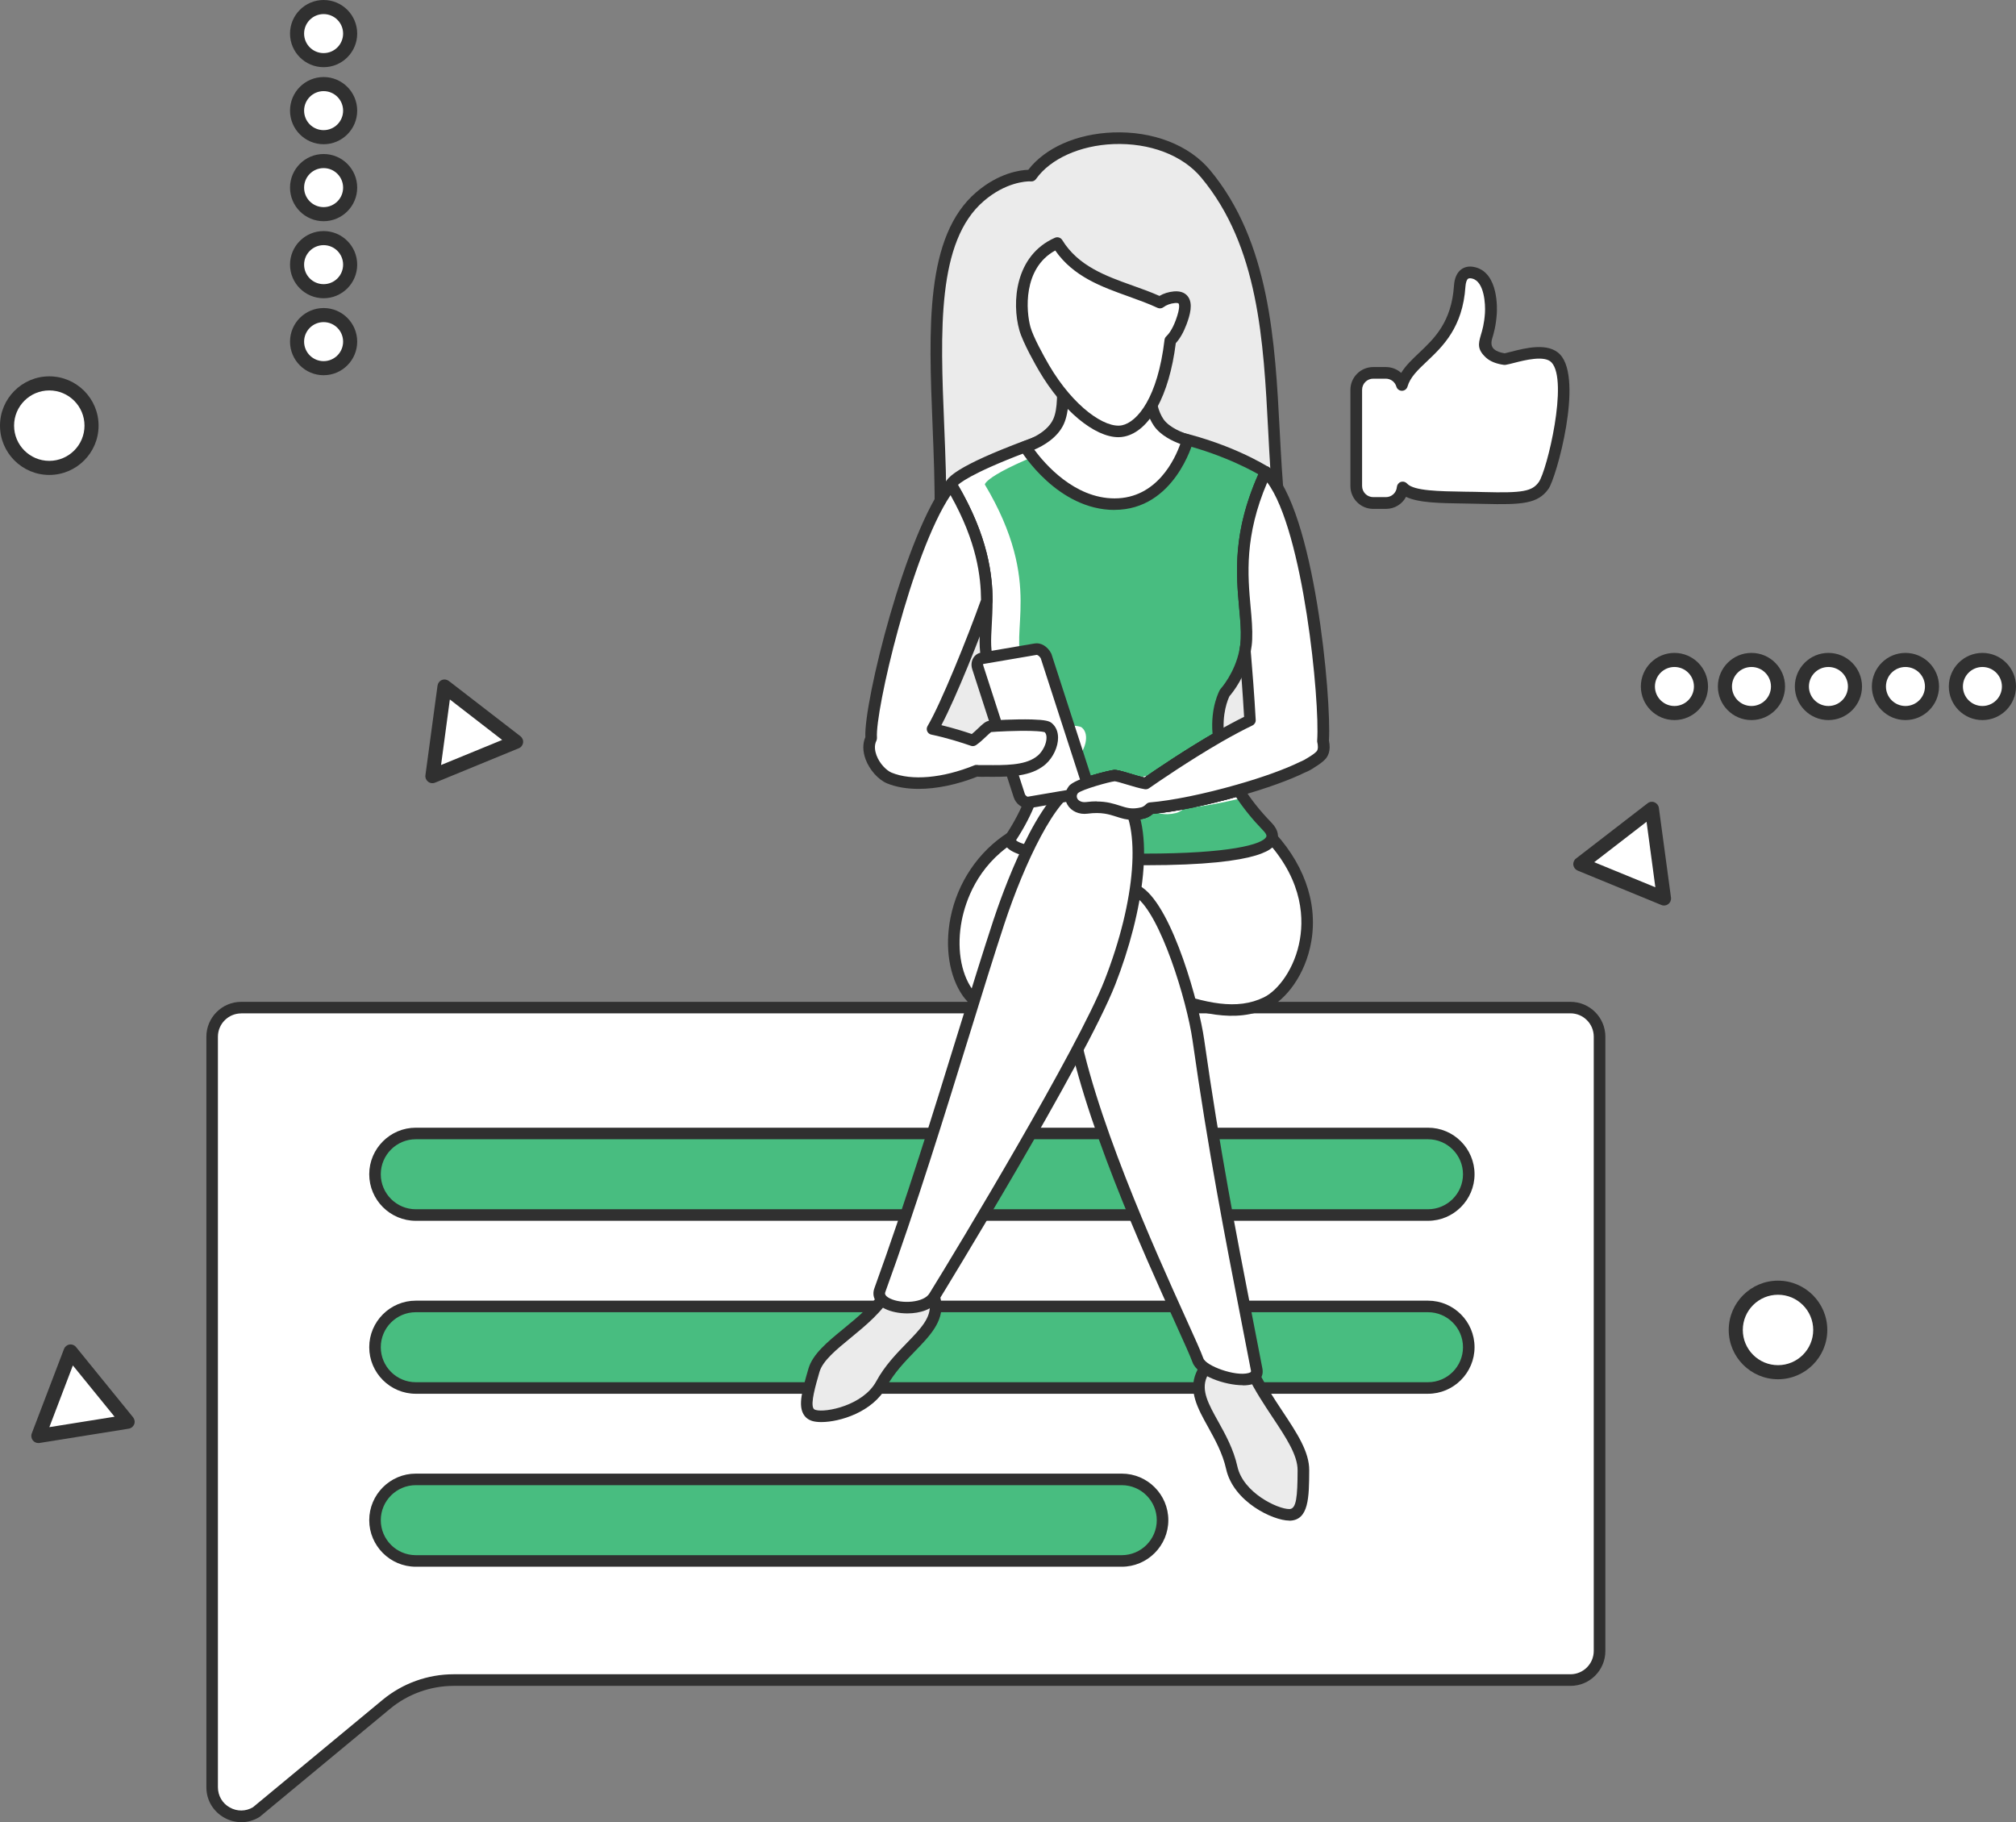<?xml version="1.0" encoding="UTF-8"?><svg id="Layer_2" xmlns="http://www.w3.org/2000/svg" viewBox="0 0 286.32 258.74"><rect x="0" y="0" width="286.32" height="258.74" fill="#808080" stroke="none"/><defs><style>.cls-1{fill-rule:evenodd;}.cls-1,.cls-2,.cls-3,.cls-4,.cls-5{stroke-width:0px;}.cls-1,.cls-4{fill:#fff;}.cls-2{fill:#48bd80;}.cls-3{fill:#303030;}.cls-5{fill:#ebebeb;}</style></defs><g id="Layer_1-2"><polygon class="cls-4" points="229.52 118.78 234.6 114.86 235.46 121.22 236.32 127.58 230.38 125.15 224.44 122.71 229.52 118.78"/><path class="cls-3" d="m236.32,128.58c-.13,0-.26-.02-.38-.08l-11.88-4.88c-.33-.14-.56-.44-.61-.79-.05-.35.1-.71.38-.92l10.17-7.85c.28-.22.66-.27.99-.13.33.14.56.44.61.79l1.72,12.73c.05.35-.1.71-.38.92-.18.14-.39.21-.61.21Zm-9.9-6.15l8.68,3.56-1.25-9.3-7.42,5.73Z"/><polygon class="cls-4" points="7.74 197.91 10.03 191.91 14.08 196.89 18.13 201.88 11.79 202.89 5.45 203.91 7.74 197.91"/><path class="cls-3" d="m5.45,204.91c-.3,0-.58-.13-.78-.37-.22-.28-.29-.65-.16-.99l2.29-6h0s2.29-6,2.29-6c.13-.33.42-.57.78-.63.35-.06.71.08.93.36l8.1,9.97c.22.28.29.65.16.99-.13.33-.42.57-.78.63l-12.68,2.03c-.05,0-.11.01-.16.01Zm3.23-6.64l-1.67,4.38,9.26-1.48-5.92-7.28-1.67,4.38h0Z"/><circle class="cls-4" cx="252.52" cy="188.85" r="6"/><path class="cls-3" d="m252.52,195.85c-3.86,0-7-3.14-7-7s3.14-7,7-7,7,3.14,7,7-3.14,7-7,7Zm0-12c-2.76,0-5,2.24-5,5s2.24,5,5,5,5-2.24,5-5-2.24-5-5-5Z"/><circle class="cls-4" cx="7" cy="60.44" r="6"/><path class="cls-3" d="m7,67.44c-3.86,0-7-3.14-7-7s3.14-7,7-7,7,3.14,7,7-3.14,7-7,7Zm0-12c-2.76,0-5,2.24-5,5s2.24,5,5,5,5-2.24,5-5-2.24-5-5-5Z"/><path class="cls-4" d="m36.41,257.3l18.44-15.28c2.69-2.23,6.08-3.45,9.58-3.45h158.61c2.28,0,4.13-1.85,4.13-4.13v-87.23c0-2.28-1.85-4.13-4.13-4.13H34.26c-2.28,0-4.13,1.85-4.13,4.13v106.57c0,3.22,3.53,5.2,6.28,3.52Z"/><path class="cls-3" d="m34.26,258.74c-.83,0-1.66-.21-2.42-.64-1.58-.89-2.53-2.5-2.53-4.32v-106.57c0-2.73,2.22-4.95,4.95-4.95h188.79c2.73,0,4.95,2.22,4.95,4.95v87.23c0,2.73-2.22,4.95-4.95,4.95H64.44c-3.3,0-6.52,1.16-9.06,3.27l-18.44,15.28s-.06.05-.09.07c-.8.49-1.69.74-2.58.74Zm2.15-1.44h0,0Zm-2.15-113.4c-1.82,0-3.31,1.48-3.31,3.31v106.57c0,1.21.63,2.29,1.69,2.88,1.04.58,2.27.57,3.29-.04l18.4-15.24c2.84-2.35,6.42-3.64,10.1-3.64h158.61c1.82,0,3.31-1.48,3.31-3.31v-87.23c0-1.82-1.48-3.31-3.31-3.31H34.26Z"/><path class="cls-2" d="m59.05,185.51h143.76c3.2,0,5.79,2.59,5.79,5.79s-2.59,5.79-5.79,5.79H59.05c-3.2,0-5.79-2.59-5.79-5.79s2.59-5.79,5.79-5.79Z"/><path class="cls-3" d="m202.81,197.91H59.05c-3.64,0-6.61-2.97-6.61-6.61s2.97-6.61,6.61-6.61h143.76c3.65,0,6.61,2.97,6.61,6.61s-2.97,6.61-6.61,6.61Zm-143.76-11.58c-2.74,0-4.97,2.23-4.97,4.97s2.23,4.97,4.97,4.97h143.76c2.74,0,4.97-2.23,4.97-4.97s-2.23-4.97-4.97-4.97H59.05Z"/><path class="cls-2" d="m59.05,210.06h100.27c3.2,0,5.79,2.59,5.79,5.79s-2.59,5.79-5.79,5.79H59.05c-3.2,0-5.79-2.59-5.79-5.79s2.59-5.79,5.79-5.79Z"/><path class="cls-3" d="m159.32,222.47H59.05c-3.64,0-6.61-2.97-6.61-6.61s2.97-6.61,6.61-6.61h100.27c3.65,0,6.61,2.97,6.61,6.61s-2.97,6.61-6.61,6.61Zm-100.27-11.58c-2.74,0-4.97,2.23-4.97,4.97s2.23,4.97,4.97,4.97h100.27c2.74,0,4.97-2.23,4.97-4.97s-2.23-4.97-4.97-4.97H59.05Z"/><path class="cls-2" d="m202.81,172.53H59.05c-3.2,0-5.79-2.59-5.79-5.79s2.59-5.79,5.79-5.79h143.76c3.2,0,5.79,2.59,5.79,5.79s-2.59,5.79-5.79,5.79Z"/><path class="cls-3" d="m202.81,173.35H59.05c-3.64,0-6.61-2.97-6.61-6.61s2.97-6.61,6.61-6.61h143.76c3.65,0,6.61,2.97,6.61,6.61s-2.97,6.61-6.61,6.61Zm-143.76-11.58c-2.74,0-4.97,2.23-4.97,4.97s2.23,4.97,4.97,4.97h143.76c2.74,0,4.97-2.23,4.97-4.97s-2.23-4.97-4.97-4.97H59.05Z"/><path class="cls-5" d="m126.12,183.16c-2.51,4.86-9.45,7.75-10.51,11.41-1.06,3.66-1.65,5.95.03,6.43,1.68.48,7.44-.59,9.53-4.45,2.78-5.11,8.16-7.48,7.7-11.5-.54-4.68-6.75-1.88-6.75-1.88Z"/><path class="cls-3" d="m116.64,201.93c-.49,0-.91-.05-1.23-.14-.6-.17-1.04-.51-1.32-1.02-.71-1.29-.19-3.28.73-6.43.6-2.07,2.72-3.81,4.97-5.65,2.17-1.78,4.42-3.62,5.6-5.91.08-.16.22-.3.39-.37.39-.18,3.87-1.68,6.15-.38.69.39,1.55,1.21,1.75,2.92.32,2.74-1.65,4.77-3.73,6.92-1.39,1.43-2.96,3.06-4.06,5.07-1.94,3.56-6.6,4.99-9.25,4.99Zm10.06-18.12c-1.37,2.46-3.76,4.42-5.88,6.16-2.04,1.67-3.97,3.25-4.43,4.83-.57,1.97-1.28,4.42-.87,5.18.05.08.12.17.33.23,1.42.41,6.73-.64,8.59-4.05,1.2-2.22,2.86-3.93,4.32-5.43,1.96-2.02,3.51-3.61,3.28-5.58-.1-.83-.4-1.38-.93-1.68-1.21-.69-3.4-.06-4.42.35Z"/><path class="cls-5" d="m177.95,195.02c2.7,5.52,7.18,9.91,7.16,13.76-.02,3.85-.11,6.26-1.94,6.32-1.82.07-7.28-2.37-8.24-6.68-1.27-5.7-5.97-9.33-4.31-13.18,1.93-4.47,6.52-1.87,7.32-.23Z"/><path class="cls-3" d="m183.11,215.92c-2.32,0-7.94-2.67-8.97-7.32-.5-2.25-1.6-4.22-2.56-5.96-1.46-2.62-2.83-5.1-1.7-7.72.81-1.88,2.22-2.94,3.95-2.98.03,0,.07,0,.1,0,2.03,0,4.13,1.42,4.77,2.72h0c1,2.04,2.24,3.92,3.44,5.73,2.05,3.09,3.82,5.75,3.8,8.4-.02,3.78-.04,7.04-2.73,7.14-.03,0-.07,0-.1,0Zm-9.18-22.34s-.04,0-.07,0c-1.09.03-1.92.7-2.48,1.99-.81,1.88.26,3.82,1.63,6.27,1.02,1.84,2.18,3.92,2.73,6.4.83,3.75,5.74,6.04,7.35,6.04.02,0,.04,0,.06,0,.96-.03,1.13-1.73,1.14-5.51.01-2.14-1.63-4.62-3.53-7.48-1.23-1.85-2.5-3.77-3.55-5.91h0c-.32-.65-1.79-1.8-3.29-1.8Z"/><path class="cls-5" d="m171.22,24.68c-5.92-7.11-20.01-6.45-24.76.26,0,0-3.47-.26-7.25,2.97-11.37,9.71-2.9,38.14-6.71,56.59-3.08,14.95-4.57,23.85,19.54,25.84,26.62,2.19,37.44-7.6,31.21-29.63-4.51-15.95.88-40.53-12.03-56.02Z"/><path class="cls-3" d="m158.88,111.45c-2.17,0-4.48-.1-6.91-.3-10.5-.87-16.77-3.12-19.74-7.08-3.62-4.83-2.19-11.74-.54-19.74,1.44-6.98,1.09-15.53.76-23.81-.56-13.88-1.09-26.99,6.22-33.24,3.21-2.74,6.23-3.13,7.37-3.17,2.42-3.13,6.87-5.1,12-5.3,5.68-.22,10.83,1.77,13.81,5.34,8.5,10.2,9.24,24.45,9.9,37.03.37,7.06.72,13.72,2.29,19.3,2.89,10.21,2.18,18.02-2.11,23.24-4.24,5.15-11.97,7.74-23.05,7.74Zm-12.6-85.7c-.6,0-3.47.15-6.54,2.78-6.7,5.73-6.19,18.45-5.64,31.92.34,8.38.69,17.04-.79,24.21-1.57,7.61-2.93,14.19.25,18.43,2.67,3.56,8.56,5.61,18.56,6.43,14.24,1.18,23.84-1.13,28.55-6.85,3.93-4.77,4.53-12.09,1.8-21.74-1.63-5.76-1.98-12.51-2.35-19.66-.67-12.92-1.37-26.28-9.52-36.06h0c-2.65-3.18-7.32-4.95-12.48-4.75-4.74.19-8.95,2.09-10.98,4.96-.17.24-.45.37-.73.34,0,0-.04,0-.12,0Z"/><path class="cls-4" d="m165.15,141.16c5.47,1.98,10.41,3.29,14.71,1.2,4.65-2.26,10.36-13.76-.15-24.35-2.12-2.14-36.12.91-36.12.91-8.52,5.43-9.92,16.7-6.18,22.02,1.14,1.61,4.2,3.78,6.18,3.78,0,0,6.65-8.97,21.55-3.56Z"/><path class="cls-3" d="m143.6,145.55c-2.41,0-5.66-2.44-6.85-4.13-1.93-2.74-2.59-6.89-1.76-11.09.99-5.01,3.97-9.43,8.16-12.1.11-.07.24-.11.37-.13,8.06-.72,34.55-2.91,36.77-.67,4.79,4.83,6.91,10.59,5.95,16.22-.83,4.87-3.7,8.31-6.02,9.44-4.79,2.33-10.21.7-15.35-1.16h0c-14.11-5.12-20.36,2.94-20.62,3.28-.15.21-.4.33-.66.33Zm.27-25.82c-5.1,3.33-6.74,8.27-7.27,10.93-.74,3.77-.19,7.44,1.49,9.82.98,1.39,3.52,3.16,5.15,3.4,1.51-1.68,8.64-8.4,22.19-3.49h0c5.87,2.13,10.27,3.08,14.07,1.23,2.02-.98,4.43-4.13,5.12-8.24.61-3.6.16-9.1-5.5-14.79-1.57-1.12-19.13-.31-35.26,1.13Z"/><path class="cls-4" d="m164.77,122.02c-.94.02-1.9.02-2.85.02-10.02-.03-19.77-.89-18.32-3.11,2.82-4.32,3.83-7.87,3.92-10.7.16-.11.31-.22.46-.35,1.32-1.19,2.08-3.56.88-4.57-.24-.21-1.17-.3-2.34-.33-.88-1.91-2-2.86-2-2.86,0,0-2.28-1.85-4.04-5.86-.97-2.22-.3-5.03-.32-8.95-.02-4.09-.83-9.4-5.08-16.51,0-.02.04-1.69,13.48-6.47,0,0,7.47-1.38,13.77-1,1.12.07,2.21.19,3.21.39,8.62,1.68,14.23,5.29,14.23,5.29-5.26,11.25-2.5,18.36-2.73,23.76-.02.59-.1,1.16-.21,1.7-.7,3.55-2.86,5.9-2.86,5.9,0,0-1.35,2.36-.89,6.29-3.51,2.03-6.94,4.29-9,5.69-.56.39-1.02.7-1.35.93-.57-.09-1.36-.31-2.12-.54-1.05-.31-2.04-.62-2.35-.59-.71.07-5.25,1.24-5.81,1.99-.94,1.25.16,2.82,1.9,2.59,4.23-.55,4.8,1.47,7.92.71.3-.07.57-.22.81-.42.11-.07.21-.16.3-.25,3.26-.26,8.04-1.26,12.52-2.54.21.34.44.7.7,1.06.9,1.31,2.02,2.68,3.39,4.09,3.28,3.4-5.53,4.51-15.22,4.65Z"/><path class="cls-2" d="m164.77,122.02c-9.29-.13-17.74-1.03-16.38-3.09,2.82-4.32,3.83-7.87,3.92-10.7.16-.11.31-.22.46-.35,1.32-1.19,2.08-3.56.88-4.57-.24-.21-1.17-.3-2.34-.33-.88-1.91-2-2.86-2-2.86,0,0-2.28-1.85-4.04-5.86-.97-2.22-.3-5.03-.32-8.95-.02-4.09-.83-9.4-5.08-16.51,0-.02.04-1.69,13.48-6.47,0,0,4.21-.78,8.97-1,1.12.07,2.21.19,3.21.39,8.62,1.68,14.23,5.29,14.23,5.29-5.26,11.25-2.5,18.36-2.73,23.76-.02.59-.1,1.16-.21,1.7-.7,3.55-2.86,5.9-2.86,5.9,0,0-1.35,2.36-.89,6.29-3.51,2.03-6.94,4.29-9,5.69-.48-.14-.85-.22-1.02-.21-.3.02-1.33.26-2.45.59-1.45.41-3.05.98-3.37,1.4-.94,1.25.16,2.82,1.9,2.59,1.83-.24,2.97,0,3.94.3,1.26.39,2.21.85,3.98.42.41-.11.79-.34,1.11-.67,2.27-.18,5.29-.72,8.42-1.49.9,1.31,2.02,2.68,3.39,4.09,3.28,3.4-5.53,4.51-15.22,4.65Z"/><path class="cls-3" d="m162.62,122.86c-.23,0-.46,0-.7,0h0c-11.69-.04-18.12-.99-19.11-2.82-.27-.5-.23-1.05.1-1.56,2.4-3.68,3.68-7.13,3.79-10.27,0-.27.15-.51.37-.66.13-.08.25-.18.36-.28.71-.64,1.21-1.71,1.2-2.54,0-.33-.09-.59-.26-.75-.12-.04-.55-.14-1.88-.18-.31,0-.59-.19-.72-.48-.78-1.7-1.78-2.56-1.79-2.57-.08-.07-2.44-2.01-4.26-6.16-.74-1.69-.63-3.63-.5-5.88.06-1.01.12-2.16.11-3.39-.02-3.38-.56-8.72-4.97-16.09-.08-.13-.12-.27-.12-.42,0-1.5,4.72-3.93,14.02-7.24.04-.01.08-.03.13-.03.43-.08,10.6-1.92,17.28-.61,8.67,1.69,14.28,5.26,14.52,5.41.35.22.47.67.3,1.04-3.84,8.21-3.31,14.13-2.88,18.88.15,1.62.28,3.14.22,4.56-.02.59-.1,1.21-.22,1.82-.67,3.4-2.58,5.74-2.99,6.21-.19.38-1.14,2.48-.75,5.72.04.33-.12.64-.4.81-4.56,2.63-9.03,5.7-10.29,6.58-.17.12-.39.17-.59.14-.72-.11-1.7-.41-2.57-.67-.63-.19-1.49-.45-1.72-.46-.68.06-4.67,1.16-5.22,1.69-.24.32-.17.61-.06.79.16.27.57.55,1.23.47,2.34-.31,3.7.13,4.8.49,1,.32,1.73.56,3.03.24.24-.06.49-.22.71-.45.14-.14.32-.23.52-.25,3.1-.25,7.72-1.19,12.36-2.52.35-.1.73.04.92.36,1.04,1.68,2.38,3.37,3.98,5.01,1.1,1.14,1.03,2.07.78,2.66-.36.85-1.45,3.4-18.74,3.4Zm-18.3-3.53c.75.76,5.9,1.84,17.61,1.88h0c.22,0,.45,0,.66,0,11.96,0,16.78-1.29,17.26-2.41.11-.26-.28-.7-.45-.87-1.51-1.56-2.81-3.16-3.86-4.76-4.4,1.23-8.74,2.11-11.8,2.38-.38.33-.81.56-1.26.67-1.76.43-2.87.07-3.94-.27-1.04-.33-2.11-.68-4.08-.42-1.19.16-2.32-.34-2.86-1.27-.48-.82-.41-1.83.19-2.62.84-1.14,5.95-2.28,6.39-2.32.42-.04,1.04.14,2.32.52.69.21,1.45.44,2.04.56,1.74-1.2,5.59-3.81,9.67-6.19-.32-3.82.99-6.15,1.04-6.25.03-.05.07-.1.11-.15.02-.02,2.02-2.24,2.66-5.5.11-.54.17-1.06.19-1.58.06-1.31-.07-2.71-.22-4.34-.43-4.82-.97-10.79,2.72-19.05-1.66-.94-6.58-3.5-13.34-4.82-6.12-1.2-15.74.45-16.61.61-9.44,3.36-12.03,5.12-12.71,5.72,4.36,7.47,4.9,12.95,4.92,16.45,0,1.28-.06,2.46-.12,3.49-.12,2.12-.21,3.8.37,5.13,1.66,3.79,3.78,5.53,3.8,5.55.06.05,1.11.94,2.01,2.69,1.54.07,2.04.24,2.35.51.56.47.87,1.17.88,2.02.02,1.3-.68,2.83-1.75,3.79-.07.06-.14.12-.21.18-.21,3.32-1.56,6.91-4.01,10.67Zm4.02-15.4s0,0,0,0c0,0,0,0,0,0Z"/><path class="cls-4" d="m147.98,107.88c-.15.13-.3.25-.46.35.08-2.21-.4-3.96-1-5.25,1.17.03,2.1.12,2.34.33,1.2,1.01.44,3.38-.88,4.57Z"/><path class="cls-3" d="m147.52,109.05c-.14,0-.28-.04-.41-.11-.27-.15-.43-.44-.41-.74.07-1.76-.25-3.41-.93-4.88-.12-.26-.1-.56.06-.8.16-.24.41-.38.71-.37,1.94.06,2.51.23,2.85.53.56.47.87,1.17.88,2.02.02,1.3-.68,2.83-1.75,3.79,0,0,0,0,0,0-.18.16-.36.3-.56.43-.14.09-.29.13-.45.13Zm.23-5.18c.24.74.41,1.5.51,2.3.24-.48.39-.99.38-1.44,0-.33-.09-.59-.26-.75-.07-.02-.24-.06-.62-.1Zm.58.06s0,0,0,0c0,0,0,0,0,0Z"/><path class="cls-4" d="m175.9,112.22c-4.48,1.28-9.26,2.28-12.52,2.54-.32.33-.7.57-1.11.67-3.12.76-3.69-1.26-7.92-.71-1.75.23-2.84-1.34-1.9-2.59.56-.76,5.11-1.93,5.81-1.99.54-.06,3.1.92,4.47,1.13,1.53-1.07,5.88-4.03,10.35-6.62.25,2.11,1.02,4.68,2.82,7.56Z"/><path class="cls-3" d="m160.93,116.43c-.94,0-1.68-.24-2.39-.47-1.04-.33-2.11-.68-4.08-.42-1.19.16-2.32-.34-2.86-1.27-.48-.82-.41-1.83.19-2.62.84-1.14,5.95-2.28,6.39-2.32.42-.04,1.04.14,2.32.52.69.21,1.45.44,2.04.56,1.81-1.25,5.88-4,10.13-6.46.24-.14.53-.15.78-.02.25.12.42.36.45.64.28,2.37,1.19,4.8,2.7,7.22.14.22.16.49.07.73-.09.24-.29.42-.54.5-4.59,1.31-9.19,2.26-12.39,2.55-.38.33-.81.56-1.26.67-.58.14-1.09.2-1.54.2Zm-5.19-2.62c1.47,0,2.46.32,3.3.59,1,.32,1.73.56,3.03.24.24-.06.49-.22.71-.45.14-.14.32-.23.52-.25,2.87-.23,7.05-1.05,11.33-2.23-1.08-1.91-1.82-3.84-2.19-5.74-4.18,2.48-8.09,5.16-9.26,5.97-.17.12-.39.17-.59.14-.72-.11-1.7-.41-2.57-.67-.63-.19-1.49-.45-1.72-.46-.68.06-4.67,1.16-5.22,1.69-.24.32-.17.61-.07.79.16.27.57.55,1.23.47.55-.07,1.05-.1,1.5-.1Z"/><path class="cls-4" d="m150.75,47.44c0,6.11.65,10.05-.42,12.42-1.16,2.57-4.72,3.59-4.72,3.59,0,0,4.98,8.14,12.69,8.14s10.36-9.08,10.36-9.08c0,0-2.9-.76-4.1-2.52-1.59-2.33-1.59-6.44-1.44-13.13l-12.37.58Z"/><path class="cls-3" d="m158.3,72.41c-8.08,0-13.18-8.19-13.39-8.54-.13-.22-.16-.49-.06-.73.09-.24.29-.42.54-.49.03,0,3.21-.95,4.2-3.14.66-1.48.58-3.81.46-7.05-.05-1.48-.12-3.15-.12-5.03,0-.44.34-.8.78-.82l12.37-.58c.23-.01.45.07.61.23.16.16.25.38.25.61-.14,6.46-.16,10.53,1.3,12.65.85,1.24,2.91,2,3.63,2.19.21.06.39.19.5.38.11.19.14.41.08.62-.02.1-2.65,9.69-11.16,9.69Zm-11.41-8.56c1.48,2,5.69,6.92,11.41,6.92,6.04,0,8.6-5.66,9.33-7.73-1.04-.38-2.81-1.2-3.75-2.58-1.67-2.44-1.73-6.28-1.6-12.74l-10.7.5c.01,1.54.06,2.94.11,4.19.13,3.46.22,5.96-.6,7.79-.89,1.97-2.93,3.11-4.19,3.65Z"/><path class="cls-4" d="m145.56,46.66c-.87-3.13-.9-9.74,4.6-12.15,3.31,5.39,9.63,6.12,14.58,8.45.56-.43,1.29-.69,2.05-.76,2.04-.19,1.6,1.84.96,3.56-.48,1.28-1.03,2.11-1.55,2.59-.92,7.8-3.72,12.21-6.68,12.84-2.8.59-7.6-2.73-11.23-8.93-.79-1.34-2.3-4.11-2.72-5.61Z"/><path class="cls-3" d="m158.84,62.08c-3.38,0-7.96-3.77-11.26-9.4-.38-.64-2.29-3.96-2.81-5.8h0c-1.09-3.9-.64-10.62,5.06-13.12.37-.16.81-.03,1.03.32,2.28,3.71,6.2,5.11,10,6.47,1.27.45,2.58.92,3.81,1.47.59-.35,1.29-.57,2.05-.64,1.12-.1,1.69.33,1.98.71.78,1.01.31,2.65-.18,3.96-.43,1.15-.95,2.05-1.53,2.68-.93,7.43-3.71,12.51-7.3,13.26-.27.06-.56.09-.85.09Zm-12.49-15.64c.38,1.37,1.84,4.04,2.64,5.41,3.5,5.97,8.02,9.03,10.36,8.54,2.18-.46,5.07-3.92,6.04-12.13.02-.19.11-.37.25-.5.34-.32.85-.97,1.34-2.28.71-1.91.44-2.34.41-2.38-.04-.05-.22-.1-.52-.07-.63.06-1.21.27-1.63.59-.24.19-.57.22-.85.09-1.28-.6-2.65-1.09-4.09-1.61-3.85-1.38-7.83-2.8-10.43-6.53-4.64,2.54-4.14,8.64-3.52,10.87h0Z"/><path class="cls-4" d="m170.18,147.64c2.68,18.83,5.47,32.15,8.28,46.82.55,2.88-7.56.9-8.34-1.3-1.47-4.11-15.25-31.38-18.05-48.75-2.48-15.45,3.33-22.13,9.68-17.72,3.89,2.7,7.66,15.55,8.43,20.96Z"/><path class="cls-3" d="m176.51,196.7c-2.55,0-6.47-1.35-7.15-3.27-.31-.86-1.21-2.85-2.45-5.59-4.36-9.61-13.43-29.61-15.63-43.3-1.53-9.52-.09-16.68,3.86-19.16,2.09-1.32,4.61-1.09,7.1.64,4.39,3.04,8.1,16.8,8.77,21.52h0c2.24,15.72,4.5,27.33,6.89,39.62.46,2.37.92,4.75,1.39,7.16.21,1.08-.38,1.95-1.53,2.26-.35.09-.77.14-1.23.14Zm-18.48-70.54c-.66,0-1.35.17-2.02.59-2.6,1.64-4.78,7.1-3.11,17.51,2.17,13.47,11.18,33.34,15.5,42.89,1.26,2.78,2.17,4.79,2.5,5.72.39,1.09,4.54,2.61,6.41,2.1.4-.11.38-.21.35-.37-.46-2.41-.92-4.79-1.39-7.16-2.29-11.77-4.66-23.94-6.9-39.7h0c-.8-5.64-4.57-17.97-8.08-20.4-.88-.61-2.04-1.19-3.27-1.19Z"/><path class="cls-4" d="m141.86,130.94c-4.27,12.96-10.21,33.82-16.9,52.25-.94,2.6,6.09,3.56,7.72.91,2.29-3.69,20.91-34.3,24.95-44.61,5.69-14.52,6.3-30.64-4.46-28.08-4.58,1.09-9.62,14.39-11.32,19.53Z"/><path class="cls-3" d="m128.87,186.5c-1.18,0-2.33-.24-3.17-.65-1.37-.67-1.94-1.77-1.51-2.94,4.4-12.12,8.42-25.12,11.96-36.58,1.78-5.77,3.47-11.21,4.93-15.65,1.03-3.12,6.44-18.77,11.91-20.07,3.79-.9,5.95.48,7.09,1.8,4.31,4.95,2.26,17.32-1.68,27.38-4.3,10.97-24.81,44.42-25.01,44.74-.87,1.41-2.72,1.97-4.51,1.97Zm26.45-74.54c-.6,0-1.25.08-1.95.25-3.33.79-7.9,10.4-10.73,18.99h0c-1.46,4.42-3.14,9.86-4.92,15.62-3.55,11.48-7.57,24.5-11.99,36.66-.04.12-.18.49.69.91,1.65.8,4.76.59,5.57-.71,4.03-6.5,21.11-34.85,24.88-44.48,4.45-11.36,5.26-21.93,1.97-25.71-.89-1.02-2.05-1.53-3.52-1.53Zm-13.46,18.98h0,0Z"/><path class="cls-4" d="m146.1,113.94l7.62-1.3c.54-.09.81-.68.72-1.34l-5.88-18.16c-.33-.61-.93-1.05-1.47-.96l-7.62,1.3c-.54.09-.81.68-.6,1.32l5.88,18.16c.21.64.81,1.08,1.34.98Z"/><path class="cls-3" d="m145.96,114.77c-.85,0-1.69-.64-1.99-1.56l-5.88-18.16c-.19-.57-.13-1.17.15-1.63.24-.4.63-.67,1.09-.75l7.62-1.3c.88-.15,1.81.41,2.33,1.38.02.04.04.09.06.14l5.88,18.16s.03.1.03.15c.14,1.14-.45,2.08-1.4,2.25l-7.62,1.3h0c-.09.02-.19.02-.28.02Zm.14-.83h0,0Zm-6.48-19.65s-.01.1.04.25l5.88,18.16c.09.29.35.43.43.43l7.62-1.3s.07-.14.05-.36l-5.83-18c-.21-.35-.49-.48-.57-.48l-7.62,1.3h0Z"/><path class="cls-1" d="m147.98,107.88c-.15.13-.3.25-.46.35-2.1,1.45-5.52,1.23-8.51,1.23-.11,0-.21-.02-.3-.03-4.6,1.86-9.29,2.32-12.39,1.04-1.67-.69-3.63-3.56-2.58-5.66h0c-.34-4.16,5.45-28.62,11.34-36.01,4.25,7.11,5.06,12.42,5.08,16.51-1.79,5.04-5.71,14.87-7.71,18.21,2.23.47,4.38,1.15,5.72,1.62,1.02-.71,1.97-1.92,2.42-1.99.47-.07,3.64-.25,5.93-.18,1.17.03,2.1.12,2.34.33,1.2,1.01.44,3.38-.88,4.57Z"/><path class="cls-3" d="m130.47,112.02c-1.68,0-3.2-.26-4.48-.78-1.24-.51-2.49-1.91-3.05-3.41-.42-1.14-.44-2.22-.04-3.16-.24-4.95,5.73-29.1,11.53-36.37.17-.21.43-.32.7-.31.27.02.51.17.65.4,4.61,7.71,5.18,13.35,5.2,16.92,0,.1-.02.19-.05.28-1.74,4.91-5.13,13.4-7.23,17.38,1.65.4,3.18.87,4.32,1.26.31-.25.62-.54.9-.81.63-.6,1.05-1,1.55-1.07.54-.08,3.74-.25,6.07-.19,1.94.06,2.51.23,2.85.53.56.47.87,1.17.88,2.02.02,1.3-.68,2.83-1.75,3.79,0,0,0,0,0,0-.18.16-.36.3-.56.43-2.05,1.42-5.04,1.39-7.91,1.37-.42,0-.85.02-1.25-.02-2.91,1.15-5.8,1.74-8.34,1.74Zm4.53-41.71c-5.54,8.26-10.75,30.8-10.45,34.43.01.15-.02.31-.08.44-.36.71-.19,1.51.01,2.06.45,1.22,1.44,2.18,2.14,2.47,2.85,1.18,7.25.79,11.77-1.04.14-.06.29-.07.44-.05.06.01.12.02.17.02.35,0,.7,0,1.06,0,2.63.02,5.34.05,6.99-1.09.15-.1.26-.19.38-.29.71-.64,1.22-1.71,1.2-2.54,0-.33-.09-.59-.26-.75-.12-.04-.55-.14-1.88-.18-2.16-.06-5.1.1-5.72.16-.15.1-.48.41-.72.64-.42.4-.9.85-1.42,1.21-.22.15-.49.19-.74.1-1.36-.47-3.43-1.13-5.62-1.59-.26-.05-.48-.23-.58-.47-.11-.24-.09-.52.05-.75,1.86-3.13,5.65-12.49,7.59-17.93-.03-3.22-.56-8.16-4.34-14.87Zm12.98,37.57h0,0Zm.35-3.94s0,0,0,0c0,0,0,0,0,0Z"/><path class="cls-4" d="m187.56,107.3c-.32.32-.78.65-1.35.99-.37.25-.78.48-1.23.66-2.28,1.12-5.59,2.28-9.08,3.28-4.48,1.28-9.26,2.28-12.52,2.54-.32.33-.7.57-1.11.67-3.12.76-3.69-1.26-7.92-.71-1.75.23-2.84-1.34-1.9-2.59.56-.76,5.11-1.93,5.81-1.99.54-.06,3.1.92,4.47,1.13,1.53-1.07,5.88-4.03,10.35-6.62,1.5-.86,3.02-1.68,4.46-2.37-.16-2.92-.42-6.44-.71-9.82.11-.54.18-1.11.21-1.7.23-5.39-2.53-12.5,2.73-23.76,5.94,5.56,8.57,32.02,8.13,38.21.2.84.14,1.59-.34,2.07Z"/><path class="cls-3" d="m160.93,116.43c-.94,0-1.68-.24-2.39-.47-1.04-.33-2.11-.68-4.08-.42-1.19.16-2.32-.34-2.86-1.27-.48-.82-.41-1.83.19-2.62.84-1.14,5.95-2.28,6.39-2.32.42-.04,1.04.14,2.32.52.69.21,1.45.44,2.04.56,1.81-1.25,5.88-4,10.13-6.46,1.46-.84,2.81-1.56,4.02-2.16-.18-3.22-.46-6.78-.67-9.25,0-.08,0-.15.01-.23.11-.54.17-1.06.19-1.58.06-1.31-.07-2.71-.22-4.34-.45-4.95-1-11.11,3.03-19.73.11-.24.33-.41.59-.46.25-.05.52.03.72.21,6.35,5.94,8.77,32.68,8.4,38.75.31,1.45-.14,2.27-.58,2.71h0c-.35.35-.85.72-1.51,1.12-.38.27-.85.52-1.35.72-2.16,1.06-5.44,2.24-9.16,3.3-4.59,1.31-9.19,2.26-12.39,2.55-.38.33-.81.56-1.26.67-.58.14-1.09.2-1.54.2Zm-5.19-2.62c1.47,0,2.46.32,3.3.59,1,.32,1.73.56,3.03.24.24-.06.49-.22.71-.45.14-.14.32-.23.52-.25,3.1-.25,7.72-1.19,12.36-2.52,3.63-1.03,6.81-2.18,8.94-3.22.44-.18.8-.37,1.13-.59.6-.36.99-.64,1.24-.9h0c.3-.3.2-.94.12-1.3-.02-.08-.03-.16-.02-.25.4-5.64-1.96-29.79-7.09-36.66-3.27,7.62-2.77,13.2-2.36,17.73.15,1.62.28,3.14.22,4.56-.02.56-.09,1.13-.2,1.71.22,2.62.52,6.39.7,9.73.02.33-.17.64-.46.78-1.29.62-2.78,1.41-4.4,2.34-4.55,2.63-9.03,5.7-10.29,6.58-.17.12-.39.17-.59.14-.72-.11-1.7-.41-2.57-.67-.63-.19-1.49-.45-1.72-.46-.68.06-4.67,1.16-5.22,1.69-.24.32-.17.61-.07.79.16.27.57.55,1.23.47.55-.07,1.05-.1,1.5-.1Z"/><path class="cls-4" d="m220.96,50.9c-1.65-1.75-5.89-.11-7.25.1-.83-.11-1.57-.36-2.07-.81-1.61-1.45-.16-1.66.11-5.69.08-1.22,0-5.13-2.43-5.74-1.4-.35-1.91.64-2,1.87-.59,8.82-7.02,9.92-8.19,14.04-.3-.99-1.21-1.72-2.3-1.72h-1.8c-1.33,0-2.41,1.08-2.41,2.41v13.66c0,1.33,1.08,2.41,2.41,2.41h1.8c1.26,0,2.28-.97,2.39-2.2,0,0,.02,0,.02.01,1.49,1.57,6.11,1.32,11.46,1.46,5.6.14,7.32-.06,8.53-1.78,1.08-1.53,4.66-14.92,1.72-18.03Z"/><path class="cls-3" d="m196.83,72.26h-1.8c-1.79,0-3.24-1.45-3.24-3.24v-13.66c0-1.79,1.45-3.24,3.24-3.24h1.8c.83,0,1.59.31,2.17.83.64-1.04,1.57-1.92,2.53-2.83,2.17-2.05,4.62-4.37,4.97-9.55.07-1.09.43-1.88,1.05-2.33.37-.27,1.01-.54,1.98-.29,3.35.84,3.09,6.02,3.05,6.61-.12,1.72-.44,2.81-.66,3.53q-.29.98.27,1.49c.31.28.82.48,1.51.59.23-.05.56-.13.93-.23,1.98-.51,5.28-1.36,6.94.4h0c3.34,3.54-.52,17.48-1.65,19.08-1.5,2.12-3.73,2.27-9.23,2.13-.88-.02-1.75-.03-2.58-.05-3.62-.05-6.63-.09-8.42-.95-.54,1.03-1.62,1.71-2.85,1.71Zm-1.8-18.49c-.87,0-1.58.71-1.58,1.58v13.66c0,.87.71,1.58,1.58,1.58h1.8c.82,0,1.49-.62,1.56-1.44.03-.32.24-.6.54-.71.25-.09.51-.06.73.08.08.05.15.11.2.17.98,1.02,4.51,1.07,8.25,1.13.84.01,1.71.02,2.6.05,5.57.15,6.89-.1,7.84-1.43,1.15-1.62,4.24-14.39,1.8-16.98-.98-1.04-3.8-.32-5.32.07-.48.12-.89.23-1.21.28-.08.01-.16.01-.24,0-1.08-.15-1.93-.49-2.51-1.01-1.28-1.16-1.12-1.97-.76-3.2.21-.69.49-1.63.59-3.16.08-1.21-.08-4.45-1.8-4.88-.19-.05-.45-.08-.6.02-.19.14-.33.55-.37,1.1-.39,5.83-3.22,8.5-5.49,10.65-1.27,1.2-2.36,2.23-2.74,3.56-.1.35-.42.6-.79.6h0c-.37,0-.69-.24-.79-.59-.2-.68-.81-1.13-1.51-1.13h-1.8Z"/><polygon class="cls-4" points="68.21 101.4 63.12 97.48 62.26 103.84 61.41 110.21 67.35 107.77 73.29 105.33 68.21 101.4"/><path class="cls-3" d="m61.41,111.21c-.22,0-.43-.07-.61-.21-.28-.22-.43-.57-.38-.92l1.72-12.73c.05-.35.28-.66.61-.79.33-.14.71-.08.99.13l10.17,7.85c.28.22.43.57.38.92-.05.35-.28.66-.61.79l-11.88,4.88c-.12.05-.25.08-.38.08Zm2.48-11.88l-1.25,9.3,8.68-3.56-3.71-2.87h0l-3.71-2.87Z"/><path class="cls-4" d="m237.81,101.25c-2.08,0-3.77-1.69-3.77-3.77s1.69-3.77,3.77-3.77,3.77,1.69,3.77,3.77-1.69,3.77-3.77,3.77Z"/><path class="cls-3" d="m237.81,102.25c-2.63,0-4.77-2.14-4.77-4.77s2.14-4.77,4.77-4.77,4.77,2.14,4.77,4.77-2.14,4.77-4.77,4.77Zm0-7.54c-1.53,0-2.77,1.24-2.77,2.77s1.24,2.77,2.77,2.77,2.77-1.24,2.77-2.77-1.24-2.77-2.77-2.77Z"/><path class="cls-4" d="m248.75,101.25c-2.08,0-3.77-1.69-3.77-3.77s1.69-3.77,3.77-3.77,3.77,1.69,3.77,3.77-1.69,3.77-3.77,3.77Z"/><path class="cls-3" d="m248.75,102.25c-2.63,0-4.77-2.14-4.77-4.77s2.14-4.77,4.77-4.77,4.77,2.14,4.77,4.77-2.14,4.77-4.77,4.77Zm0-7.54c-1.53,0-2.77,1.24-2.77,2.77s1.24,2.77,2.77,2.77,2.77-1.24,2.77-2.77-1.24-2.77-2.77-2.77Z"/><path class="cls-4" d="m259.68,101.25c-2.08,0-3.77-1.69-3.77-3.77s1.69-3.77,3.77-3.77,3.77,1.69,3.77,3.77-1.69,3.77-3.77,3.77Z"/><path class="cls-3" d="m259.68,102.25c-2.63,0-4.77-2.14-4.77-4.77s2.14-4.77,4.77-4.77,4.77,2.14,4.77,4.77-2.14,4.77-4.77,4.77Zm0-7.54c-1.53,0-2.77,1.24-2.77,2.77s1.24,2.77,2.77,2.77,2.77-1.24,2.77-2.77-1.24-2.77-2.77-2.77Z"/><path class="cls-4" d="m270.62,101.25c-2.08,0-3.77-1.69-3.77-3.77s1.69-3.77,3.77-3.77,3.77,1.69,3.77,3.77-1.69,3.77-3.77,3.77Z"/><path class="cls-3" d="m270.62,102.25c-2.63,0-4.77-2.14-4.77-4.77s2.14-4.77,4.77-4.77,4.77,2.14,4.77,4.77-2.14,4.77-4.77,4.77Zm0-7.54c-1.53,0-2.77,1.24-2.77,2.77s1.24,2.77,2.77,2.77,2.77-1.24,2.77-2.77-1.24-2.77-2.77-2.77Z"/><path class="cls-4" d="m281.55,101.25c-2.08,0-3.77-1.69-3.77-3.77s1.69-3.77,3.77-3.77,3.77,1.69,3.77,3.77-1.69,3.77-3.77,3.77Z"/><path class="cls-3" d="m281.55,102.25c-2.63,0-4.77-2.14-4.77-4.77s2.14-4.77,4.77-4.77,4.77,2.14,4.77,4.77-2.14,4.77-4.77,4.77Zm0-7.54c-1.53,0-2.77,1.24-2.77,2.77s1.24,2.77,2.77,2.77,2.77-1.24,2.77-2.77-1.24-2.77-2.77-2.77Z"/><path class="cls-4" d="m42.19,4.77c0-2.08,1.69-3.77,3.77-3.77s3.77,1.69,3.77,3.77-1.69,3.77-3.77,3.77-3.77-1.69-3.77-3.77Z"/><path class="cls-3" d="m45.96,9.54c-2.63,0-4.77-2.14-4.77-4.77s2.14-4.77,4.77-4.77,4.77,2.14,4.77,4.77-2.14,4.77-4.77,4.77Zm0-7.54c-1.53,0-2.77,1.24-2.77,2.77s1.24,2.77,2.77,2.77,2.77-1.24,2.77-2.77-1.24-2.77-2.77-2.77Z"/><path class="cls-4" d="m42.19,15.71c0-2.08,1.69-3.77,3.77-3.77s3.77,1.69,3.77,3.77-1.69,3.77-3.77,3.77-3.77-1.69-3.77-3.77Z"/><path class="cls-3" d="m45.96,20.48c-2.63,0-4.77-2.14-4.77-4.77s2.14-4.77,4.77-4.77,4.77,2.14,4.77,4.77-2.14,4.77-4.77,4.77Zm0-7.54c-1.53,0-2.77,1.24-2.77,2.77s1.24,2.77,2.77,2.77,2.77-1.24,2.77-2.77-1.24-2.77-2.77-2.77Z"/><path class="cls-4" d="m42.19,26.64c0-2.08,1.69-3.77,3.77-3.77s3.77,1.69,3.77,3.77-1.69,3.77-3.77,3.77-3.77-1.69-3.77-3.77Z"/><path class="cls-3" d="m45.96,31.41c-2.63,0-4.77-2.14-4.77-4.77s2.14-4.77,4.77-4.77,4.77,2.14,4.77,4.77-2.14,4.77-4.77,4.77Zm0-7.54c-1.53,0-2.77,1.24-2.77,2.77s1.24,2.77,2.77,2.77,2.77-1.24,2.77-2.77-1.24-2.77-2.77-2.77Z"/><path class="cls-4" d="m42.19,37.58c0-2.08,1.69-3.77,3.77-3.77s3.77,1.69,3.77,3.77-1.69,3.77-3.77,3.77-3.77-1.69-3.77-3.77Z"/><path class="cls-3" d="m45.96,42.35c-2.63,0-4.77-2.14-4.77-4.77s2.14-4.77,4.77-4.77,4.77,2.14,4.77,4.77-2.14,4.77-4.77,4.77Zm0-7.54c-1.53,0-2.77,1.24-2.77,2.77s1.24,2.77,2.77,2.77,2.77-1.24,2.77-2.77-1.24-2.77-2.77-2.77Z"/><path class="cls-4" d="m42.19,48.51c0-2.08,1.69-3.77,3.77-3.77s3.77,1.69,3.77,3.77-1.69,3.77-3.77,3.77-3.77-1.69-3.77-3.77Z"/><path class="cls-3" d="m45.96,53.28c-2.63,0-4.77-2.14-4.77-4.77s2.14-4.77,4.77-4.77,4.77,2.14,4.77,4.77-2.14,4.77-4.77,4.77Zm0-7.54c-1.53,0-2.77,1.24-2.77,2.77s1.24,2.77,2.77,2.77,2.77-1.24,2.77-2.77-1.24-2.77-2.77-2.77Z"/></g></svg>